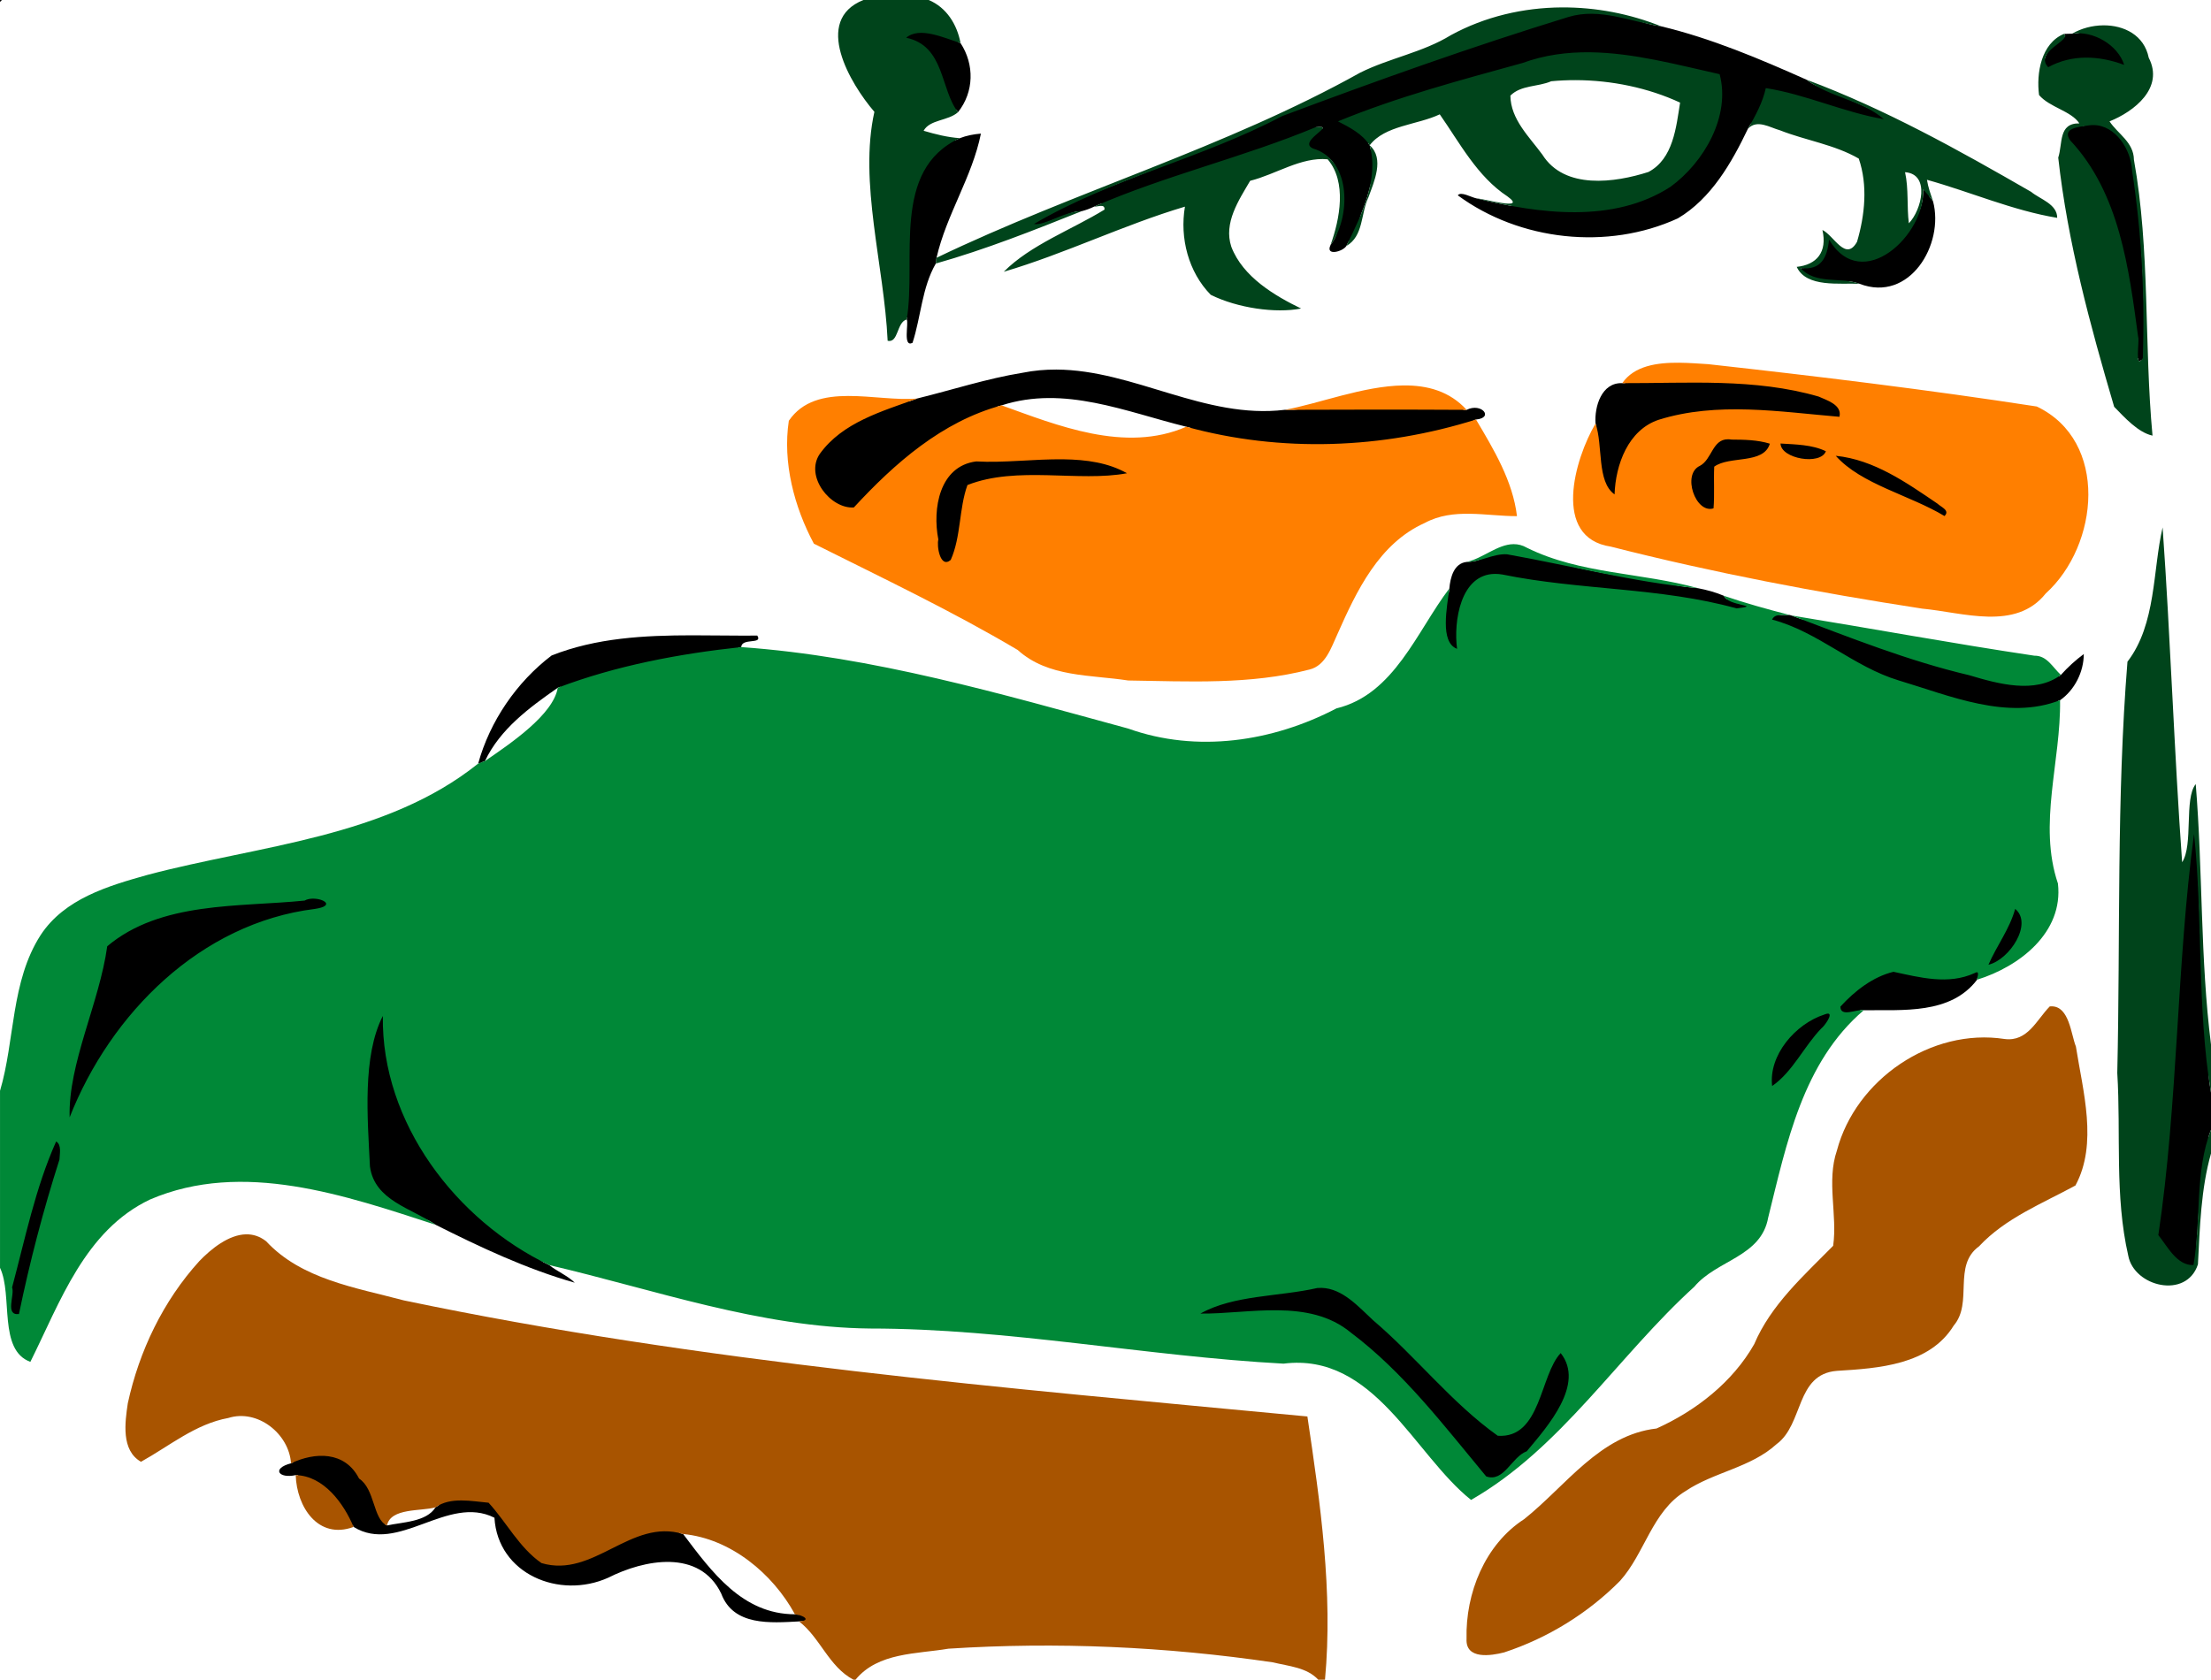 <?xml version="1.0" encoding="UTF-8" standalone="no"?>
<svg xmlns:rdf="http://www.w3.org/1999/02/22-rdf-syntax-ns#" xmlns="http://www.w3.org/2000/svg" viewBox="0 0 912 693" height="693pt" width="912pt" version="1.1" xmlns:cc="http://creativecommons.org/ns#" xmlns:dc="http://purl.org/dc/elements/1.1/">
<g>
<path d="m362.44 0.99c-3.853-0.06-8.104-0.222-10.977 2.82-5.066 4.267-5.722 11.577-3.759 17.47 2.367 9.427 8.577 17.338 13.948 25.063-5.648 27.355 1.895 54.934 4.555 82.225 0.536 3.494 0.402 7.954 1.121 10.859 3.019-2.035 2.241-7.68 6.414-8.51 2.433 0.207 1.299 3.526 1.338 5.137-0.122 1.406-0.39 3.282 0.432 4.408 1.436-3.359 1.856-7.171 2.792-10.733 1.573-7.518 2.993-15.35 7.247-21.903-1.368 0.256 0.467-3.54 0.606-5.005 4.378-15.998 13.715-30.475 17.13-46.61-4.114 0.624-8.235 2.644-12.434 1.18-3.857-0.667-7.63-1.726-11.379-2.836 2.505-6.089 10.205-5.294 14.73-8.84 6.743-7.516 6.566-19.593 1.027-27.752-1.33-7.197-5.54-14.485-12.83-16.972-6.655 0.091-13.31-0.093-19.965-0.01zm280.67 3.084c-17.242 0.215-34.376 5.078-49.152 14.033-13.195 6.287-27.89 9.075-40.303 17.031-54.037 28.669-113.08 46.113-168.09 72.68 22.625-6.216 44.207-15.639 66.202-23.652 1.817-0.628 5.434-0.2 4.702 2.428-3.208 3.287-7.878 4.605-11.689 7.051-9.151 4.811-19.034 9.576-26.73 16.201 24.315-7.69 47.438-18.858 71.959-26.006-2.631 12.976 0.674 27.335 9.988 36.963 10.349 4.814 21.996 7.028 33.355 5.938-11.14-5.704-22.875-13.53-26.811-26.084-2.267-9.753 3.595-19.023 8.562-26.801 10.758-2.921 20.812-10.022 32.357-9.07 3.106 1.498 4.004 5.406 5.137 8.385 2.813 9.841-0.263 20.203-3.018 29.531 3.25 0.761 5.982-2.405 8.051-4.527 3.555-4.361 3.062-10.424 5.244-15.416 1.927-6.343 6.328-13.36 3.111-20.013-0.394-1.56-3.462-2.405-1.473-3.816 7.01-8.224 18.752-8.126 27.938-12.279 2.509-1.079 3.768 1.738 4.63 3.472 7.615 11.644 15.224 23.93 27.193 31.589 1.601 1.468 0.053 4.032-2.045 3.25-5.367-0.346-10.684-1.589-15.863-2.924-1.351-0.617-3.743-1.39-1.086 0.09 25.411 16.718 59.635 19.79 87.185 6.556 13.304-8.351 21.126-22.59 27.828-36.289 3.779-4.064 9.682-1.303 13.922 0.36 10.98 4.292 23.31 5.888 33.385 12.183 3.902 11.731 2.894 24.742-1.254 36.248-1.558 3.025-5.954 3.561-8.117 0.885-1.817-1.504-3.283-3.378-5.055-4.932 1.028 6.064-3.092 12.667-9.381 13.504-2.133-0.042 0.198 1.665 0.893 2.303 7.91 5.526 18.247 1.127 26.89 4.402 10.323 2.103 19.978-5.979 23.304-15.253 3.316-7.783 2.931-16.754-0.323-24.481-0.092-1.626-2.317-5.975 0.748-4.348 17.419 4.899 34.228 12.193 52.066 15.39-1.692-5.051-7.658-6.304-11.413-9.412-30.28-17.571-61.22-34.297-94.01-46.677-19.05-8.64-38.7-16.161-58.96-21.49-12.66-4.841-26.29-7.237-39.89-6.999zm224.28 7.377c-4.876-0.277-9.216 2.251-13.672 3.42-6.609 0.161-10.119 7.404-11.26 13.002-0.696 3.749-1.376 8.074 0.227 11.58 5.216 4.758 13.499 5.858 16.996 12.588-3.819-1.261-8.464 1.48-8.289 5.723-1.282 4.992-1.52 10.128-0.428 15.182 4.308 32.052 12.87 63.356 21.979 94.367 4.164 4.143 8.168 8.949 13.807 11.033-3.37-38.397-0.881-77.335-7.998-115.33-1.828-5.49-7.303-8.507-10.109-13.396 7.852-3.156 16.705-8.414 18.377-17.547 0.33-4.842-2.006-9.636-4.162-13.889-3.463-4.835-9.723-6.851-15.467-6.731zm-217.42 20.61c15.171 0.07 30.386 3.215 44.141 9.674-1.614 10.045-2.565 21.91-11.322 28.607-5.466 3.547-12.253 3.958-18.521 4.996-9.749 1.032-21.307-0.693-27.441-9.113-5.743-7.827-13.726-15.226-14.795-25.42-0.09-3.627 4.282-4.674 7.014-5.65 4.148-0.894 8.316-1.869 12.426-2.777 2.827-0.219 5.664-0.316 8.5-0.316zm-105.5 19.328c1.199-0.072 2.433 1.711 0.686 1.863-1.078 0.478-3.739-0.556-1.92-1.576 0.39-0.115 0.835-0.375 1.234-0.287zm240.75 18.592c5.286-0.4 9.231 5.145 8.234 10.068-0.392 5.415-2.893 10.602-6.82 14.342-1.312-8.124-0.106-16.457-2.098-24.475l0.498 0.047 0.186 0.018zm96.682 77.801c1.113-0.244 2.946 2.408 0.918 2.217-1.138 0.043-3.103-1.811-1.182-2.199 0.09 0.035 0.175-0.022 0.264-0.018zm-191.02 2.87c-7.625 0.02-16.719 1.458-21.221 8.445-5.577-0.717-9.285 4.691-10.137 9.49-0.587 3.499 0.076 7.415-2.465 10.303-5.224 11.015-9.401 23.723-5.734 35.867 2.221 5.9 8.262 9.46 14.337 10.036 49.823 12.472 100.41 22.004 151.36 28.505 9.266 0.84 19.778-1.128 25.924-8.77 15.005-14.222 21.898-37.593 14.41-57.17-3.519-8.522-10.308-16.455-19.473-18.981-45.981-6.904-92.123-12.893-138.4-17.456-2.865-0.173-5.735-0.304-8.606-0.27zm-256.84 2.832c-19.407 0.806-37.782 7.97-56.63 11.995-14.285 0.973-29.195-4.123-42.92 1.675-4.494 2.016-9.183 5.868-8.627 11.338-1.113 15.606 3.318 31.261 10.589 45.058 28.47 14.406 57.564 27.796 84.768 44.519 11.222 9.539 26.695 9.495 40.524 11.178 14.053 1.216 28.229 0.879 42.336 0.699 12.776-0.515 25.795-1.538 37.995-5.548 6.55-4.114 7.659-12.501 11.216-18.803 6.99-15.475 16.065-31.495 31.655-39.664 9.722-5.788 21.476-5.442 32.34-4.35 2.229-0.136 5.924 0.978 7.229-0.143-2.224-14.413-10.132-26.964-17.401-39.306 1.193 0.122 4.604 0.092 4.225-1.709-1.784-2.291-4.956-0.304-7.094-0.652-8.006-9.137-21.146-10.895-32.51-9.26-16.384 1.66-31.708 9.198-48.219 10.051-30.953 0.951-58.672-17.51-89.477-17.078zm-1.568 9.738c20.669-0.05 40.089 7.929 59.938 12.576-16.959 8.541-36.95 6.375-54.511 0.987-9.419-2.763-18.59-6.294-27.827-9.604 7.184-2.55 14.771-3.95 22.4-3.959zm459.03 62.754c-2.357 15.89-2.855 33.148-12.457 46.768-1.584 4.513-0.71 9.456-1.485 14.132-3.242 52.51-2.203 105.18-3.098 157.75 1.431 25.257-1.46 51.073 5.178 75.755 3.893 8.872 17.791 12.505 24.27 4.551 3.23-4.907 1.532-11.153 2.389-16.641 0.599-11.288 2.103-22.559 4.709-33.54-0.374-18.638 1.032-37.377-1.317-55.922-2.825-30.347-2.418-60.887-4.668-91.264-2.647 9.577 0.785 20.682-4.607 29.607-1.843 0.687-1.276-2.497-1.458-3.502-3.023-42.698-4.527-85.503-7.374-128.21l-0.079 0.494-0.003 0.016zm-267.73-0.455c-7.405 0.887-13.169 6.639-20.523 7.838-3.887 2.002-3.715 6.978-4.912 10.44-11.213 15-18.676 33.712-34.862 44.381-6.006 3.762-13.09 5.214-19.281 8.626-25.062 11.223-54.514 13.916-80.544 4.341-52.224-14.234-104.69-29.511-158.95-33.25-0.543-3.162 2.945-4.343 5.445-4.396 2.709-0.458-1.069-0.416-2.053-0.17-26.769-0.164-54.645-1.922-80.074 8.002-14.543 10.996-24.99 27.097-30.156 44.494-24.553 19.714-55.669 28.3-85.916 34.805-25.582 5.875-52.097 9.309-76.206 20.217-10.87 5.288-19.654 14.674-23.47 26.157-6.496 17.22-6.349 36.06-11.27 53.68v72.17c4.755 11.049 0.472 24.292 7.121 34.637 1.025 1.063 3.413 4.061 4.352 2.198 9.93-20.213 18.357-42.488 36.047-57.421 15.05-12.625 35.563-16.092 54.676-15.58 26.846 0.947 52.575 9.687 77.794 18.171 16.501 8.254 33.239 16.165 50.832 21.72-3.058-1.78-6.101-3.66-8.539-6.266 44.05 9.625 87.169 25.755 132.65 26.72 25.865 0.094 51.686 2.024 77.373 4.958 32.331 3.477 64.604 8.107 97.096 9.493 14.973-1.894 29.569 5.523 39.869 15.969 13.153 12.525 22.661 28.434 36.609 40.157 29.168-16.959 49.977-44.347 72.586-68.724 8.027-8.403 15.989-16.991 25.012-24.33 7.992-5.632 19.009-8.837 22.777-18.736 4.317-15.13 7.162-30.69 12.59-45.5 5.801-16.429 14.417-32.506 27.866-43.902 3.366-1.701 7.32-0.1 10.926-0.639 11.403 0.027 24.161-0.621 33.014-8.785 1.916-2.195 3.913-4.464 6.964-4.933 13.433-4.947 26.739-15.131 29.164-30.003 1.373-7.089-2.436-13.621-2.783-20.603-2.269-20.94 3.862-41.587 3.845-62.445 1.247-2.565 4.408-3.534 5.586-6.256 2.211-3.18 3.613-6.932 3.978-10.791-2.999 2.37-5.741 5.053-8.262 7.924-3.693-3.241-6.438-8.937-12.141-8.523-33.943-5.239-67.802-11.078-101.61-17.056-12.493-2.954-24.516-7.551-36.872-10.949-23.075-5.926-47.838-5.793-69.682-16.2-1.896-1.017-3.867-1.873-6.073-1.631zm-392.48 57.207c-1.809 10.721-11.32 17.556-19.203 23.944-4.728 3.583-9.663 6.877-14.543 10.248 6.27-15.746 20.441-26.175 33.971-35.387-0.075 0.398-0.15 0.797-0.225 1.195zm614.81 133.45c-4.894 4.94-8.576 12.871-16.379 13.533-8.063-0.593-16.239-1.369-24.172 0.783-25.061 5.682-46.483 28.023-48.686 54.059-0.667 10.026 1.966 20.217 0.002 30.129-12.399 12.445-25.895 24.772-32.926 41.253-9.208 15.567-24.125 27.166-40.511 34.413-16.019 1.724-28.461 13.19-39.496 23.909-6.533 6.729-13.844 12.621-21.155 18.447-12.104 11.632-17.918 29.187-16.615 45.78 1.848 4.386 7.535 3.586 11.368 2.798 15.714-3.972 29.994-12.655 42.512-22.78 7.146-5.686 12.757-13.021 16.705-21.232 4.826-9.393 10.421-19.249 20.153-24.308 12.812-7.579 29.222-9.615 38.97-21.718 5.514-7.756 5.861-19.215 14.607-24.561 6.951-3.669 15.188-1.826 22.603-3.439 11.921-1.454 24.688-5.706 31.624-16.196 4.928-5.86 3.953-13.764 4.545-20.841 0.323-5.241 2.701-10.302 6.963-13.462 10.987-11.052 25.604-17.151 39.129-24.387 7.43-14.315 4.426-30.962 1.752-46.085-1.597-8.12-2.517-16.773-6.758-24.025-1.022-1.252-2.569-2.206-4.236-2.07zm-744.71 94.049c-10.877 1.209-18.463 10.318-24.838 18.502-12.353 16.584-21.085 36.226-23.644 56.869-0.531 5.622-0.138 13.019 5.301 16.182 2.707-1.067 4.993-3.197 7.638-4.511 10.319-6.493 21.373-13.486 33.901-14.055 11.101 0.237 21.056 10.135 21.354 21.236-1.559 0.719-4.378 0.655-4.785 2.715 1.962 1.364 4.473 0.587 6.621 0.217 0 8.941 3.954 19.722 13.428 22.436 3.321 0.941 6.811-0.216 10-0.709 9.196 5.828 20.321 1.561 29.621-2.018 8.95-3.413 19.573-6.547 28.625-1.703 0.885 7.834 3.856 15.473 10.105 20.414 10.823 8.955 26.769 9.486 38.889 2.728 10.96-4.806 24.333-7.731 35.468-1.851 5.642 3.102 8.817 8.967 11.512 14.529 5.487 7.174 15.412 7.367 23.633 7.031 2.89-0.345 6.419-0.826 8.339 1.94 7.087 6.76 10.77 16.794 19.6 21.726 3.511-3.343 7.399-6.359 12.083-7.869 9.899-3.547 20.575-3.786 30.907-5.074 44.52-2.454 89.369-0.606 133.39 6.607 5.624 1.062 11.665 2.394 15.879 6.512 2.322 0.206 1.227-3.089 1.451-4.473 2.64-34.251-2.502-68.479-7.455-102.3-125.15-11.899-250.9-22.179-374.07-48.356-18.049-4.688-37.688-8.146-52.059-21.006-2.761-3.104-6.478-6.065-10.889-5.721zm79.088 110.41c1.863 0.664-0.813 2.599-1.397 3.496-5.209 5.107-13.126 4.774-19.736 6.291-1.739-0.982 0.129-3.523 1.023-4.525 5.397-5.116 13.605-3.11 20.109-5.262zm100.27 11.137c21.171 1.73 39.263 16.874 48.859 35.229-14.475 0.891-27.656-7.72-36.636-18.431-4.782-5.373-9.019-11.195-13.368-16.917 0.382 0.04 0.763 0.079 1.145 0.119z"/>
<path d="m0 0v0.975l0.975-0.975h-0.975zm820.88 7.107c-4-0.05-8.02 0.396-12.06 1.605-49.8 15.3-98.92 32.849-147.68 51.137-41.17 21.762-88.26 32.249-128.02 55.66 5.63 1.01 16.33-6.87 24.56-6.58 2.23-0.58 4.41-1.37 6.48-2.39 36.7-16.053 76.82-25.378 114.12-40.903 11.95-1.575-9.59 7.187-1.31 10.937 20.3 6.063 19.37 35.936 9.07 49.786-2.83 5.82 6.21 3.5 8.14 0.52 7.67-15.62 16.97-34.492 12.03-51.942-3.85-5.976-10.23-9.188-16.35-12.35 30.77-12.675 63.08-21.238 95.1-30.088 33.39-12.175 68.58-1.576 101.69 5.762 5.78 21.587-8.06 45.5-25.33 58.062-29.47 19.116-67.92 13.856-99.93 6.016-2.84-0.56-8.23-3.815-9.74-1.59 31.99 23.51 77.31 28.45 113.45 11.87 17.19-10.17 27.75-28.67 36.15-46.245 3.86-6.675 7.69-13.75 9.2-20.937 20.46 3.162 40.16 12.475 60.84 16.025-10.85-9.638-27.99-11.325-39.9-20.375-24.24-10.813-49-21.3-74.85-27.5-11.83-1.734-23.66-6.332-35.66-6.481zm-345.77 9.836c-2.99-0.021-5.72 0.661-7.87 2.52 19.97 4.162 17.53 26.787 26.73 38.375 8.29-10.438 8.52-24.575 1.29-35.625-5.76-1.779-13.59-5.224-20.15-5.27zm597.39 0.207c-1.4-0.062-2.7 0.005-4.1 0.213-1.4 0.038-2.8 0.074-4.2 0.112 4.3 3.262-15.6 9.138-8.1 17.175 12.2-6.7 26.1-6.063 39.1-1.175-2.8-9.122-13-15.889-22.7-16.325zm6.8 47.346c-0.8-0.002-1.5 0.052-2.3 0.166-4.7 0.763-14.2 1.226-9.6 7.776 25.5 27.187 30.3 66.202 35 101.44 0.9 1.4-2 17.42 2.4 10.8 1.1-32.23-0.6-64.73-5.5-96.555-0.5-10.945-8.5-23.594-20-23.629zm-573.54 4.404c-3.74 0.313-7.37 1.012-10.86 2.35-35.67 16.362-22.21 62.6-27.39 93.49 1.15 1.84-2.17 14.62 2.99 12.07 4.39-13.49 4.81-28.45 12.01-40.9 0.09-0.74 0.28-2.22 0.37-2.96 5.03-22.16 18.43-41.762 22.88-64.05zm485.8 28.725c1.4 23.295-31.41 54.415-48.5 25.975-0.9 9.02-4.02 16.04-14.71 14.62 7.79 8.7 20.64 4.46 30.45 8.14 25.78 9.93 43.8-20.35 37.88-42.54-1.59-2.17-3.3-4.232-5.12-6.195zm-446.93 92.965c-5.71-0.02-11.49 0.47-17.37 1.65-18.45 2.99-36.26 8.83-54.35 13.27-18.04 6.63-38.46 12.21-50.23 28.59-7.85 11.55 5.53 28.41 17.56 27.61 21.05-22.8 45.53-44.38 76.21-52.66 32.34-10.46 64.05 3.35 95.2 11.02 48.75 13.45 101.21 11.45 149.39-3.72 9.45-0.88 2.77-8.85-4.83-4.99-31.26-0.17-62.52-0.15-93.78-0.01-41.17 4.99-77.8-20.59-117.8-20.76zm330.01 6.73c-12.76-0.04-25.54 0.32-38.2 0.28-10.66-0.44-14.42 12.09-13.78 20.84 3.96 11.35 0.51 29.96 9.81 36.52 0.52-15.28 6.99-33.25 22.78-38.49 30.15-9.43 62.4-4.12 93.18-1.52 1.48-6.15-6.52-8.54-10.77-10.45-20.54-5.96-41.75-7.12-63.02-7.18zm16.38 29.22c-8.13-0.08-8.29 10.37-14.52 13.68-9.45 4.28-2.21 24.92 7.01 21.93 0.58-7.14 0.02-14.34 0.35-21.49 7.94-5.79 25.43-1.05 28.69-11.85-6.37-1.97-13.21-2.07-19.8-2.11-0.62-0.1-1.19-0.16-1.73-0.16zm27.03 2.18c0.18 7.9 20.66 11.39 23.39 3.99-7.15-3.46-15.65-3.47-23.39-3.99zm28.48 6.34c13.17 14.78 38.15 20.24 56.07 31.06 3-2.88-1.7-4.6-3.61-6.37-15.94-10.83-32.76-22.71-52.46-24.69zm-398.12 1.82c-15.08-0.21-30.91 1.91-45.06 1.08-18.99 2.39-22.68 24.4-19.53 40.29-0.92 2.97 0.84 15.19 6.38 10.53 5.37-12.03 4.21-26.46 8.62-38.64 25.63-10.08 57.34-1.42 82.27-6.08-9.67-5.46-20.95-7.02-32.68-7.18zm227.23 48.95c-6.59 0.18-12.68 3.96-19.36 3.96-6.73 0.68-8.5 8.15-9 13.71-1.12 9.52-5.04 27.74 4 31.11-2.03-15.05 2.26-41.82 23.31-38.33 39.86 8.17 81.41 6.54 120.75 17.47 14.04-1.66-4.52-1.04-6.46-6.47-4.3-1.84-8.83-3.05-13.41-3.94-33.28-3.1-65.67-11.67-98.51-17.49-0.44-0.02-0.88-0.03-1.32-0.02zm146.97 31.29c-3.16 0.4-7.37-0.97-8.92 2.41 23.76 6.26 41.86 24.32 65.4 31.41 26.41 7.88 55.91 20.75 83.11 10.16 7.5-5.24 12.2-14.61 12.2-23.8-4.3 3.19-8.2 6.76-11.8 10.76-13.3 9.95-32.5 4.58-47.2 0.18-31.54-7.44-61.61-19.46-91.75-30.84l-1.04-0.28zm-565.62 10.52c-24.74 0.02-49.62 1.3-72.6 10.42-18.04 13.72-31.83 33.9-37.85 55.74 1.16-0.41 2.33-0.86 3.5-1.31 7.83-16.54 22.96-27.63 37.55-37.8 30.06-11.43 62.6-17.55 94.6-20.98 0.19-4.93 11.32-1.17 8.26-5.93-11 0.1-22.21-0.15-33.46-0.14zm774.21 102.47c-8.9 66.67-8.2 138.7-18.4 206.84 4.7 5.74 9.6 15.83 18.2 15.45 4-22.74 0.6-48.35 9-69.74v-19.13c-7.3-43.13-4.2-91.47-8.8-133.42zm-970.37 33.35c-1.36 0.07-2.69 0.37-3.77 0.98-33.8 3.44-74.098 0.27-101.77 23.56-4.04 29.29-20.215 60.5-19.39 88.22 21.05-53.53 67.54-100.18 126.42-107.47 10.84-1.6 4.39-5.59-1.49-5.29zm878.17 5.26c-2.8 10.45-9.6 19.09-13.8 28.82 11-2.63 23.1-21.22 13.8-28.82zm-62.72 32.44c-10.7 2.59-20.09 9.99-27.38 17.96 0.09 5.74 8.29 1.18 12.06 1.87 20.05-0.26 44.74 2.32 58.44-15.74 0.1-1.65 1.6-5.05-1.4-3.39-13.5 6.14-28.06 2.24-41.72-0.7zm-33.82 21.57c-0.41 0-0.98 0.14-1.72 0.45-15.05 4.83-28.93 21.03-27.02 36.89 10.62-7.33 16.37-20.42 25.38-29.72 1.62-1.2 6.22-7.65 3.36-7.62zm-745.07 1.2c-10.63 20.73-7.89 52.57-6.65 77.64 2.35 17.62 21.48 21.49 33.82 30.05 23.08 11.59 46.91 22.83 71.79 29.89-3.88-3.76-9.01-5.76-13.21-9.1-47.82-22.91-86.59-73.26-85.75-128.48zm-168.45 64.75c-10.7 23.95-15.951 49.97-22.713 75.27 1.475 3.84-3.863 14.6 3.537 13.71 5.562-26.85 12.513-53.51 20.888-79.67 0.088-2.86 1.225-7.6-1.712-9.31zm652.47 75.49c-0.72-0.02-1.45 0-2.2 0.07-19.82 4.52-43.07 3.54-60.3 13.19 24.73 0.31 55.96-8.13 77.6 9.82 27.19 20.45 48.2 48.24 69.77 74.15 9.18 3.25 13.06-10.08 20.9-12.95 10.8-12.86 30.13-34.67 17.51-50.65-10.8 11.39-10.1 44.12-32.44 42.65-23.75-16.91-42.09-40.71-64.32-59.61-7.45-6.89-15.7-16.37-26.52-16.67zm-515.56 86.62c-5.29-0.01-10.81 1.49-15.8 3.86-10.2 2.65-6.41 8.04 2.42 6.09 14.45 0.37 24.74 14.52 29.84 26.72 23.07 14.27 48.44-16.92 72.62-4.74 1.75 29.03 33.47 42.23 58.66 30.93 18.65-9.44 47.15-14.95 58.27 8.19 6.27 16.82 25.48 15.11 40.15 14.35 6.79-0.51 1.85-3.34-2.13-3.68-27.12 0-42.97-21.95-57.66-41.4-27-8.27-46.12 22.98-73.03 14.99-11.48-7.94-18.07-21.11-27.28-31.13-8.55-0.72-19.67-3.19-27.38 2.41-4.62 7.5-16.93 7.57-24.99 9.32-7.32-3.18-6.1-18.75-14.39-24.17-4.34-8.5-11.57-11.73-19.3-11.74z" transform="scale(.8)"/>
<path d="m356.14 0c-20.98 8.37-5.45 34.541 4.53 46.141-6.47 29.12 4.01 63.259 5.47 94.459 4.52 1.02 3.659-7.649 7.869-8.809 4.14-24.71-6.629-61.701 21.911-74.791-5.09-0.34-10.08-1.61-14.95-3.05 2.6-4.72 10.159-4.02 14.209-7.68-7.36-9.27-5.409-27.37-21.389-30.7 5.52-4.76 15.709 0.13 22.419 2.2-1.44-7.659-5.73-14.649-13.12-17.769h-26.95zm288.07 3.055c-15.878 0.101-31.688 3.781-45.724 11.436-11.61 7.15-25.341 9.449-37.441 15.489-55.43 30.94-117.47 48.84-174.75 76.38-0.07 0.59-0.221 1.78-0.291 2.37 20.42-5.77 40.401-13.699 60.131-21.589-6.58-0.23-15.141 6.079-19.641 5.269 31.8-18.73 69.479-27.12 102.41-44.53 39.01-14.63 78.31-28.669 118.15-40.909 12.93-3.87 25.55 2.05 38.17 3.9-12.93-5.204-27-7.9-41.01-7.811zm223.35 7.398c-4.494 0.04-9.065 1.234-12.833 3.438 8.57-1.33 18.84 4.549 21.47 12.889-10.45-3.91-21.539-4.419-31.359 0.941-5.95-6.43 9.92-11.131 6.5-13.741-9.41 3.93-11.441 16.3-10.261 25.23 4.36 5.12 13.23 6.531 16.63 11.691-8.74-0.13-6.819 8.301-8.719 14.141 3.88 34.96 13.159 69.119 23.069 102.79 4.41 4.53 9.9 10.6 15.82 11.9-3.53-37.88-0.92-76.26-7.67-113.83-0.09-7.27-6.649-10.65-10.059-15.83 10.17-4.08 22.62-13.79 16.17-26.25-1.88-9.321-10.18-13.447-18.76-13.37zm-211.66 11.116c-9.4-0.112-18.75 1.083-27.93 4.431-25.62 7.08-51.47 13.93-76.08 24.07 4.89 2.53 10 5.1 13.08 9.88 6.17-8.22 19.69-8.38 28.9-12.78 8.19 11.67 15.429 25.66 27.959 33.88 8.39 6.14-9.88 0.85-12.72 0.82 25.61 6.27 56.37 10.479 79.95-4.811 13.81-10.05 24.881-29.18 20.261-46.45-17.38-3.852-35.48-8.827-53.42-9.04zm-90.93 38.381c3.95 13.96-3.49 29.06-9.63 41.55 7.19-4.13 5.909-13.43 9.109-20.08 2.27-6.31 6.75-16.03 0.52-21.47zm180.14-27.08c9.53 7.24 23.24 8.59 31.92 16.3-16.54-2.84-32.3-10.29-48.67-12.82-1.21 5.75-4.27 11.41-7.36 16.75 3.78-3.99 8.969-0.521 13.209 0.659 10.68 4.2 22.52 5.89 32.5 11.67 3.78 11 2.531 23.351-0.719 34.341-4.69 8.33-9.43-2.511-14.27-4.891 2.08 9.17-2.38 14.36-10.6 15.22 3.95 8.69 17.91 6.591 25.92 6.991-7.85-2.95-18.131 0.449-24.361-6.511 8.55 1.13 11.05-4.48 11.77-11.7 13.67 22.751 39.92-2.139 38.8-20.779 1.45 1.57 2.821 3.219 4.091 4.959-0.97-2.92-2.03-5.83-2.5-8.88 17.94 5 35.269 12.64 53.719 15.7 0.03-5.73-7.129-7.7-10.739-10.72-29.92-17.25-60.271-34.199-92.711-46.289zm-95.138 0.191c14.744 0.044 29.851 3.151 43.038 9.269-1.62 10.2-2.83 23.22-13.05 28.62-13.83 4.44-34.64 7.391-43.76-7.159-5.41-7.38-13.07-14.531-13.19-24.341 4.41-4.42 11.361-3.55 16.841-5.93 3.336-0.317 6.719-0.469 10.122-0.459zm213.48 18.536c9.205 0.028 15.619 10.147 16.003 18.903 3.92 25.46 5.3 51.461 4.42 77.241-3.53 5.3-1.251-7.521-1.911-8.641-3.82-28.19-7.639-59.4-28.009-81.15-3.75-5.24 3.92-5.61 7.62-6.22 0.637-0.091 1.263-0.135 1.877-0.133zm-318.8 0.767c-0.467-0.017-1.127 0.027-2.023 0.145-29.84 12.42-61.931 19.88-91.291 32.72 1.52 0.13 4.44-1.31 4.25 1.25-13.67 8.38-30.48 14.521-41.55 25.641 25.33-7.47 49.46-19.351 74.73-26.861-2.19 12.92 1.421 26.96 10.641 36.37 11.06 5.48 26.76 7.721 37.27 5.661-10.66-5.18-24.01-12.94-28.78-25.49-3.27-9.85 3.1-19.219 7.77-27.209 10.67-2.67 20.99-9.91 31.97-8.87 7.97 9.36 5.049 24.61 1.189 35.37 8.24-11.08 8.99-34.981-7.25-39.831-6.008-2.719 7.579-8.73 3.064-8.895zm241.15 18.677c10.49 0.78 6.82 15.64 1.57 21.08-0.89-6.91-0.03-14.14-1.57-21.08zm106.24 146.57c-4.12 17.61-2.57 39.881-14.5 55.381-4.55 56.41-2.91 113.13-4.2 169.68 1.54 25.12-1.14 50.619 4.53 75.389 2.37 12.76 23.989 18.111 28.739 3.581 0.79-15.25 1.241-31.161 5.391-45.761v-9.75c-6.76 17.11-4.03 37.601-7.23 55.791-6.82 0.3-10.771-7.771-14.491-12.361 8.14-54.51 7.54-112.14 14.72-165.47 3.65 33.56 1.16 72.23 7 106.73v-19.861c-4.47-35.47-3.36-71.759-6.3-107.47-4.87 5.98-0.919 25.079-5.609 32.239-3.26-45.09-4.8-92.27-8.05-138.12z" fill="#00441b"/>
<path d="m692.68 149.65c-9.169-0.09-18.595 1.247-23.531 8.431 27.02 0.09 54.69-2.11 80.98 5.52 3.4 1.53 9.801 3.439 8.611 8.359-24.62-2.08-50.421-6.33-74.541 1.22-12.63 4.19-17.81 18.561-18.22 30.791-7.44-5.25-4.68-20.14-7.85-29.22-8.58 14.48-18.119 47.13 6.311 50.77 42.28 10.77 85.289 18.94 128.42 25.58 16.79 1.55 38.581 9.34 50.991-6.27 21.94-19.85 26.111-62.89-3.709-77.12-44.97-6.94-90.291-12.449-135.56-17.469-3.616-0.216-7.731-0.551-11.898-0.592zm-113.8 9.37c-16.496 0.185-35.009 7.58-48.941 10.061 25.01-0.11 50.02-0.129 75.03 0.011-7.02-7.699-16.191-10.183-26.089-10.072zm-229.07 4.345c-9.724 0.029-18.766 1.937-24.431 10.227-2.62 17.19 2.23 35.589 10.33 50.709 28.22 14.14 56.911 27.75 84.091 43.87 12.55 11.35 30.01 10.16 45.57 12.58 24.95 0.36 50.419 1.82 74.809-4.53 6.61-1.64 8.9-8.99 11.47-14.55 7.91-17.87 17.189-37.48 36.059-45.92 11.78-6.37 25.35-2.78 38.02-2.8-1.72-14.48-9.55-27.48-16.9-39.87-38.54 12.14-80.509 13.74-119.51 2.98-25.16 11.03-53.521-0.679-76.161-8.819-24.54 6.62-44.129 23.89-60.969 42.13-9.62 0.64-20.33-12.851-14.05-22.091 9.42-13.1 25.759-17.57 40.189-22.87-8.39 0.775-18.795-1.074-28.519-1.045zm363 17.867c0.433 0.004 0.894 0.045 1.387 0.128 5.27 0.03 10.741 0.111 15.841 1.691-2.61 8.64-16.6 4.85-22.95 9.48-0.27 5.72 0.179 11.481-0.281 17.191-7.38 2.39-13.169-14.121-5.609-17.541 4.987-2.653 5.115-11.01 11.612-10.948zm21.628 1.748c6.19 0.41 12.989 0.421 18.709 3.191-2.18 5.92-18.569 3.129-18.709-3.191zm22.78 5.07c15.76 1.58 29.22 11.09 41.97 19.75 1.49 1.42 5.29 2.79 2.88 5.1-14.33-8.66-34.31-13.03-44.85-24.85zm-318.49 1.452c9.384 0.128 18.404 1.382 26.139 5.748-19.94 3.73-45.311-3.201-65.811 4.859-3.53 9.75-2.6 21.291-6.9 30.911-4.43 3.73-5.84-6.04-5.1-8.42-2.52-12.71 0.43-30.32 15.62-32.23 11.318 0.664 23.986-1.033 36.052-0.869z" fill="#ff7f00"/>
<path d="m624.29 224.5c-6.563 0.067-12.78 5.892-19.272 7.33 5.7 0 10.87-3.44 16.55-3.15 26.27 4.66 52.179 11.511 78.809 13.991-23.23-6.49-48.46-5.77-70.48-16.65-1.905-1.107-3.77-1.539-5.608-1.52zm-7.625 12.272c-14.247 0.099-17.166 19.631-15.647 30.919-7.23-2.7-4.09-17.271-3.2-24.891-13.44 17.7-22.7 43.689-46.55 49.459-26.25 13.73-57.52 18.471-85.88 8.331-52.46-14.28-105.15-29.75-159.64-33.62-25.6 2.74-51.63 7.64-75.68 16.78-1.83 11.06-19.291 22.881-30.041 30.241-0.93 0.36-1.87 0.72-2.8 1.05-38.16 30.58-90.4 33.709-136.3 45.889-16.29 4.57-34.299 9.821-44.159 24.841-12.36 19.19-10.57 43.42-16.76 64.27v73.01c5.37 11.39-0.86 33.929 12.52 38.809 12.28-24.65 22.48-54.239 49.38-66.989 38.25-16.39 80.53-1.66 117.75 10.43-9.87-6.85-25.179-9.951-27.059-24.041-0.99-20.06-3.181-45.529 5.319-62.119-0.67 44.18 30.35 84.459 68.6 102.79 43.29 10.09 86.991 25.74 132.41 26.18 57.19 0.01 113.54 11.421 170.51 14.491 37.43-4.71 53.83 37.51 77.35 56.22 37.15-21.27 60.71-59.48 92.08-87.95 9.23-11.08 27.591-12.261 30.481-28.541 7.58-30.51 14.23-64.069 39.43-85.539-3.02-0.55-9.58 3.099-9.65-1.491 5.83-6.38 13.34-12.3 21.9-14.37 10.93 2.35 22.619 5.471 33.409 0.561 2.38-1.33 1.15 1.389 1.07 2.709 17.39-5.38 35.669-19.38 33.359-39.67-8.29-24.52 1.26-50.46 0.87-75.65-21.71 8.47-45.359-1.82-66.459-8.13-18.83-5.67-33.31-20.12-52.32-25.13 1.24-2.7 4.611-1.6 7.141-1.92-9.09-2.36-18.101-4.84-26.991-7.88 1.56 4.35 16.4 3.85 5.17 5.18-31.47-8.74-64.71-7.44-96.6-13.98-1.052-0.174-2.053-0.255-3.003-0.248zm122.25 17.148c24.11 9.1 48.169 18.72 73.409 24.67 11.73 3.52 27.131 7.819 37.761-0.141-3.38-3.07-5.71-8.03-10.95-7.93-33.5-5-66.8-11.16-100.22-16.6zm-610.25 116.85c4.707-0.24 9.868 2.944 1.198 4.228-47.11 5.83-84.299 43.15-101.14 85.98-0.66-22.18 12.279-47.15 15.509-70.58 22.14-18.63 54.38-16.1 81.42-18.85 0.863-0.486 1.925-0.723 3.011-0.778zm702.56 4.208c7.4 6.08-2.29 20.95-11.02 23.05 3.35-7.78 8.72-14.69 11.02-23.05zm-77.256 43.205c2.295-0.025-1.389 5.133-2.684 6.095-7.21 7.44-11.81 17.91-20.3 23.78-1.53-12.69 9.571-25.649 21.611-29.519 0.596-0.242 1.046-0.353 1.373-0.356zm-730.81 52.76c2.35 1.37 1.44 5.16 1.37 7.45-6.7 20.93-12.261 42.259-16.711 63.739-5.92 0.71-1.65-7.9-2.83-10.97 5.41-20.24 9.61-41.059 18.17-60.219zm521.98 60.397c8.655 0.242 15.259 7.82 21.212 13.333 17.79 15.12 32.459 34.159 51.459 47.689 17.87 1.18 17.31-25.009 25.95-34.119 10.1 12.78-5.369 30.229-14.009 40.519-6.27 2.3-9.37 12.961-16.72 10.361-17.25-20.73-34.061-42.96-55.811-59.32-17.31-14.36-42.3-7.609-62.08-7.859 13.78-7.72 32.381-6.93 48.241-10.55 0.596-0.052 1.181-0.069 1.758-0.053z" fill="#008837"/>
<path d="m846.22 415.18c-0.237 0.001-0.48 0.014-0.731 0.041-5.41 5.52-9.11 14.679-18.62 13.439-30.26-4.67-61.4 16.681-69.18 46.031-4.34 12.7 0.269 26.469-1.541 39.289-12.14 12.35-25.63 24.261-32.57 40.591-8.9 15.68-24.02 27.459-40.28 34.789-23.32 2.63-37.43 23.71-54.57 37.37-16.24 10.48-24.28 30.66-23.8 49.4-0.48 8.72 10.25 6.96 15.52 5.6 17.92-5.89 34.511-16.099 47.791-29.509 10.22-11.36 13.249-28.701 26.969-37.011 11.72-7.91 26.931-9.66 37.591-19.4 11.26-8.24 7.73-28.889 24.92-30.239 17.02-1.04 38.13-2.39 48.15-18.67 8.1-9.5-0.521-24.741 10.439-32.691 10.89-11.68 26.15-17.689 39.77-25.109 9.34-17.25 3.071-38.961 0.191-57.341-1.996-4.883-2.705-16.615-10.048-16.58zm-744.71 94.067c-7.189 0.136-14.417 5.998-19.283 11.044-14.89 16.39-24.829 37.099-29.509 58.669-1.16 7.81-2.841 19.421 5.439 24.131 11.69-6.48 22.47-15.61 36.02-18.07 12.1-3.83 25.071 6.55 25.861 18.7 9.83-4.66 22.23-5.14 28.08 6.3 6.63 4.34 5.659 16.799 11.509 19.339 1.52-7.32 14.051-5.799 19.991-7.459 6.17-4.48 15.069-2.5 21.909-1.92 7.37 8.01 12.64 18.55 21.82 24.9 21.53 6.39 36.83-18.609 58.43-11.989 19.6 1.85 37.01 16.369 46.12 33.119 3.19 0.27 7.139 2.531 1.709 2.941 8.76 6.76 12.241 18.66 22.441 24.05h0.83c9.31-11.34 25.27-10.57 38.33-12.8 44.63-2.88 89.691-0.87 133.93 5.65 6.41 1.59 13.91 2.04 18.63 7.15h2.77c3.37-36.17-1.941-72.919-7.261-108.61-124.66-11.79-249.98-22.19-372.76-47.9-19.78-5.28-42.15-8.661-56.73-24.381-2.658-2.092-5.465-2.916-8.278-2.862zm20.467 99.344c0.39 13.02 9.19 26.78 23.87 21.38-4.08-9.76-12.31-21.08-23.87-21.38z" fill="#a85400"/>
</g>
</svg>
